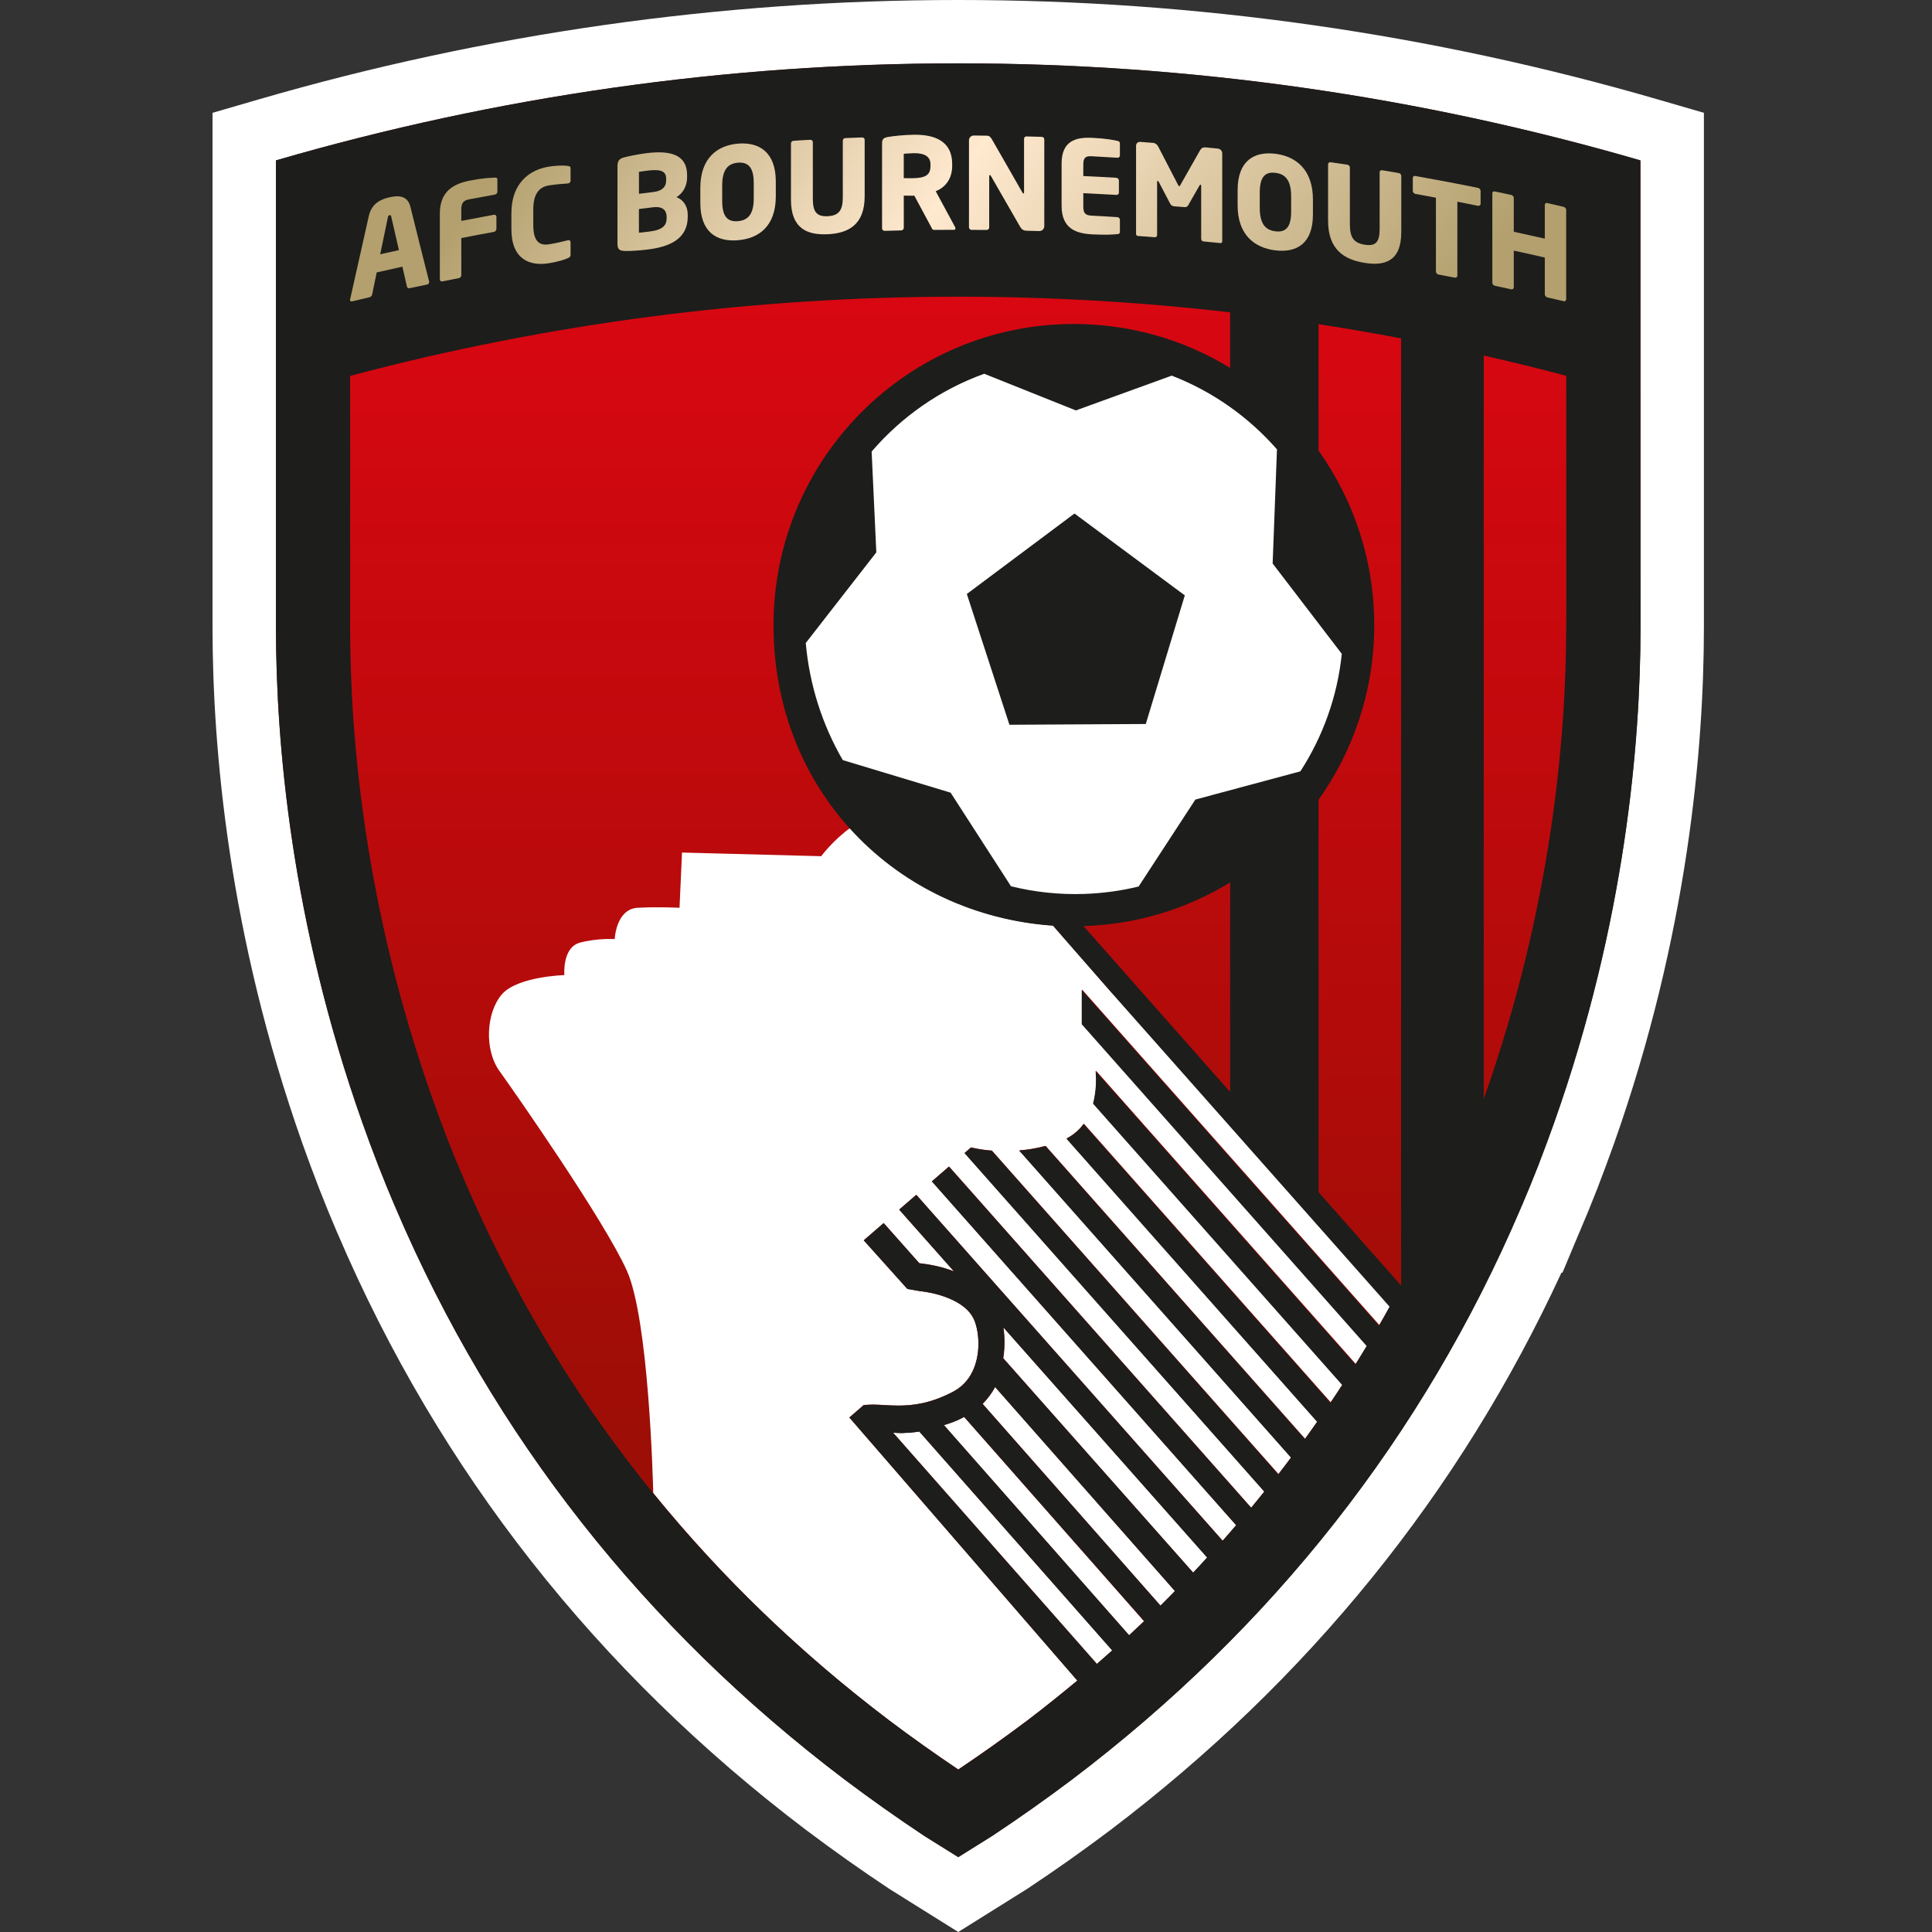 <svg width="100" height="100" viewBox="0 0 100 100" fill="none" xmlns="http://www.w3.org/2000/svg">
<rect x="0" y="0" width="100" height="100" fill="#333333" stroke="none"/>
<g clip-path="url(#clip0_326_63)">
<path d="M63.75 66.918C64.181 66.922 64.602 66.973 65.08 66.969C64.602 66.969 64.181 66.922 63.75 66.918Z" fill="url(#paint0_linear_326_63)"/>
<path d="M67.41 67.969C67.591 67.917 67.763 67.86 67.927 67.792C67.764 67.861 67.591 67.921 67.41 67.969Z" fill="url(#paint1_linear_326_63)"/>
<path d="M78.689 62.59L78.745 62.456L78.753 62.439L78.762 62.422C79.042 61.772 79.322 61.083 79.623 60.316C79.933 59.511 80.2 58.788 80.441 58.112C84.132 47.69 84.906 38.427 84.911 32.492V8.304C73.439 4.97 61.566 3.282 49.625 3.282H49.569C37.623 3.282 25.75 4.97 14.282 8.304V32.488C14.287 38.422 15.062 47.686 18.752 58.103C18.994 58.783 19.261 59.507 19.575 60.321C19.872 61.083 20.157 61.772 20.432 62.418L20.44 62.434L20.449 62.451L20.505 62.585C25.521 74.311 33.334 84.25 43.72 92.114C45.038 93.104 46.42 94.086 47.828 95.02L47.85 95.034L49.598 96.127L51.347 95.034L51.368 95.02C52.776 94.085 54.159 93.108 55.48 92.114C65.859 84.25 73.671 74.316 78.687 62.589L78.689 62.59Z" fill="url(#paint2_linear_326_63)"/>
<path d="M49.625 3.282C61.566 3.282 73.439 4.97 84.911 8.304V32.492C84.906 38.427 84.132 47.69 80.441 58.111C80.2 58.788 79.933 59.511 79.623 60.316C79.322 61.083 79.042 61.772 78.762 62.422L78.753 62.439L78.744 62.456L78.689 62.59C73.672 74.317 65.859 84.251 55.482 92.114C54.16 93.109 52.777 94.087 51.369 95.021L51.348 95.034L49.599 96.128L47.851 95.034L47.83 95.021C46.421 94.086 45.039 93.105 43.721 92.114C33.334 84.251 25.523 74.311 20.506 62.586L20.45 62.452L20.442 62.435L20.433 62.418C20.158 61.773 19.873 61.083 19.576 60.322C19.262 59.508 18.995 58.785 18.754 58.103C15.063 47.686 14.288 38.423 14.284 32.489V8.304C25.75 4.97 37.623 3.282 49.569 3.282H49.625ZM49.625 0H49.569C37.307 0 25.126 1.733 13.367 5.152L11 5.84V32.488C11.005 38.689 11.817 48.354 15.658 59.199C15.923 59.945 16.202 60.698 16.513 61.502L16.515 61.508L16.517 61.513C16.796 62.231 17.09 62.948 17.412 63.705L17.46 63.817L17.472 63.84L17.477 63.852L17.482 63.864L17.488 63.877C22.734 76.14 30.894 86.521 41.739 94.732L41.744 94.736L41.749 94.739C43.166 95.804 44.601 96.819 46.014 97.756L46.061 97.787L46.108 97.817L46.119 97.823L47.858 98.911L49.599 100L51.339 98.911L53.078 97.823L53.089 97.817L53.137 97.787L53.184 97.756C54.64 96.79 56.077 95.774 57.455 94.737L57.46 94.734L57.464 94.73C67.715 86.963 75.565 77.262 80.821 65.872H80.874L81.718 63.855L81.722 63.843L81.731 63.825L81.777 63.72C82.051 63.085 82.337 62.385 82.678 61.517L82.682 61.507L82.686 61.496C82.986 60.717 83.263 59.97 83.533 59.214L83.534 59.211L83.536 59.207C87.378 48.36 88.189 38.693 88.194 32.495V5.839L85.828 5.152C74.063 1.733 61.883 0 49.625 0Z" fill="white"/>
<path d="M57.454 51.281L54.503 47.905C50.37 47.621 46.679 45.713 44.06 42.815C43.134 43.469 42.505 44.317 42.505 44.317L35.301 44.128L35.172 46.987C35.172 46.987 34.113 46.927 32.998 46.987C31.878 47.056 31.818 48.607 31.818 48.607C31.818 48.607 30.948 48.546 30.017 48.792C29.088 49.042 29.212 50.471 29.212 50.471C29.212 50.471 26.788 50.536 25.978 51.466C25.169 52.4 25.048 54.325 25.858 55.445C26.663 56.565 31.263 63.15 32.443 65.763C33.576 68.269 33.796 76.585 33.812 77.278C37.339 81.615 41.414 85.555 46.038 89.056C47.179 89.917 48.376 90.766 49.599 91.588C50.822 90.766 52.02 89.913 53.17 89.052C54.057 88.38 54.914 87.687 55.761 86.985L43.962 73.368L43.971 73.359L44.708 72.722L44.944 72.708C45.013 72.704 45.095 72.7 45.177 72.7C45.375 72.7 45.564 72.713 45.767 72.725C45.995 72.738 46.232 72.751 46.482 72.751H46.508C47.188 72.751 48.127 72.669 49.341 72.027C49.789 71.786 50.116 71.442 50.34 70.977C50.543 70.559 50.646 70.051 50.641 69.538C50.646 68.995 50.517 68.491 50.383 68.233C50.18 67.816 49.72 67.445 49.092 67.191C48.459 66.933 47.834 66.855 47.765 66.846C47.709 66.837 47.687 66.833 47.687 66.833H47.648L46.963 66.713L46.959 66.708L44.706 64.197L44.715 64.188L45.735 63.306L45.744 63.314L45.753 63.328L45.758 63.323L47.583 65.381C48.195 65.454 48.737 65.558 49.375 65.803L46.541 62.608L47.424 61.842L47.433 61.851L47.442 61.864L47.446 61.86L63.285 79.744C63.522 79.477 63.75 79.21 63.983 78.939L48.234 61.144L48.243 61.136L49.117 60.378L49.126 60.387L49.134 60.4L49.139 60.395L50.332 61.739L64.762 78.034C64.995 77.758 65.215 77.479 65.443 77.199L49.927 59.676L50.263 59.388H50.272C50.276 59.388 50.685 59.505 51.331 59.551H51.336L51.34 59.556L51.349 59.565H51.354L66.173 76.295C66.397 76.011 66.612 75.722 66.827 75.434L52.758 59.543L52.784 59.539C53.218 59.505 53.663 59.427 54.11 59.311H54.119L54.124 59.315L54.132 59.324H54.137L54.899 60.185L67.551 74.469C67.766 74.177 67.973 73.875 68.183 73.579L55.209 58.923L55.225 58.915C55.57 58.73 55.863 58.48 56.086 58.174L56.095 58.161L56.108 58.174L56.117 58.187L56.122 58.183L57.199 59.397L68.878 72.583C69.085 72.281 69.283 71.971 69.485 71.666L56.592 57.106V57.097C56.756 56.464 56.756 55.856 56.726 55.452L56.721 55.413L56.746 55.443L56.76 55.457V55.452L70.174 70.597C70.372 70.283 70.566 69.969 70.756 69.65L56.006 52.993V51.223L56.032 51.248L56.045 51.262V51.257L58.926 54.509L70.653 67.746L71.393 68.582C71.583 68.259 71.769 67.931 71.949 67.604L57.458 51.279L57.457 51.281H57.454Z" fill="white"/>
<path d="M47.584 74.093C47.502 74.106 47.42 74.118 47.338 74.127L47.287 74.131C47.261 74.136 47.235 74.136 47.209 74.14C47.166 74.145 47.118 74.154 47.075 74.154C47.006 74.158 46.933 74.162 46.864 74.162H46.838C46.822 74.162 46.808 74.162 46.795 74.167C46.765 74.167 46.735 74.167 46.705 74.172H46.657C46.524 74.172 46.381 74.163 46.226 74.15L56.777 86.122C57.044 85.889 57.306 85.652 57.569 85.42L47.582 74.094V74.093L47.584 74.093Z" fill="white"/>
<path d="M51.511 71.793C51.352 72.094 51.136 72.387 50.865 72.663L60.068 83.106C60.321 82.856 60.567 82.602 60.817 82.353L51.511 71.793V71.793Z" fill="white"/>
<path d="M51.942 68.709C51.972 68.925 51.993 69.144 51.997 69.372C52.002 69.695 51.981 70.005 51.933 70.302L61.76 81.4C62.005 81.142 62.246 80.879 62.488 80.616L51.942 68.709V68.709Z" fill="white"/>
<path d="M49.901 73.339C49.858 73.364 49.81 73.386 49.767 73.408L49.698 73.442C49.642 73.468 49.586 73.494 49.534 73.52H49.53C49.521 73.525 49.508 73.529 49.495 73.533C49.474 73.542 49.452 73.555 49.426 73.564H49.422C49.417 73.568 49.408 73.568 49.405 73.572C49.4 73.572 49.391 73.577 49.388 73.581C49.379 73.586 49.375 73.586 49.367 73.59C49.362 73.59 49.353 73.594 49.35 73.594C49.177 73.664 49.018 73.715 48.855 73.762L58.441 84.641C58.703 84.399 58.953 84.154 59.212 83.912L49.901 73.34L49.9 73.339H49.901Z" fill="white"/>
<path d="M84.907 8.3C73.439 4.966 61.567 3.278 49.626 3.278H49.57C37.623 3.278 25.751 4.966 14.283 8.3V32.484C14.288 38.418 15.063 47.681 18.753 58.099C18.994 58.779 19.262 59.502 19.576 60.317C19.873 61.079 20.157 61.768 20.432 62.414L20.441 62.431L20.45 62.447L20.505 62.581C25.522 74.307 33.334 84.246 43.721 92.11C45.038 93.1 46.42 94.082 47.829 95.016L47.85 95.03L49.599 96.123L51.347 95.03L51.369 95.016C52.777 94.082 54.159 93.104 55.481 92.11C65.868 84.246 73.675 74.312 78.693 62.585L78.748 62.451L78.757 62.434L78.766 62.418C79.046 61.767 79.326 61.078 79.627 60.312C79.937 59.507 80.204 58.783 80.445 58.107C84.136 47.686 84.91 38.422 84.915 32.488L84.906 8.299L84.907 8.3ZM56.774 86.129L46.224 74.157C46.383 74.17 46.525 74.178 46.659 74.178H46.706C46.736 74.174 46.767 74.174 46.797 74.174C46.81 74.174 46.827 74.174 46.84 74.169H46.865C46.934 74.164 47.008 74.164 47.077 74.16C47.12 74.156 47.167 74.151 47.21 74.147C47.236 74.142 47.262 74.142 47.288 74.138L47.34 74.133C47.422 74.125 47.507 74.112 47.585 74.099L57.567 85.429C57.305 85.657 57.046 85.894 56.775 86.127V86.128L56.774 86.129ZM58.444 84.642L48.858 73.764C49.022 73.717 49.185 73.661 49.357 73.597C49.362 73.597 49.371 73.592 49.374 73.592C49.383 73.592 49.387 73.587 49.395 73.583C49.4 73.578 49.409 73.578 49.412 73.574C49.417 73.57 49.426 73.57 49.429 73.566H49.434C49.455 73.557 49.477 73.544 49.503 73.535C49.511 73.531 49.524 73.527 49.537 73.522H49.542C49.597 73.497 49.654 73.47 49.705 73.444L49.775 73.41C49.818 73.389 49.865 73.362 49.908 73.341L59.227 83.913C58.96 84.155 58.706 84.4 58.443 84.641L58.445 84.642H58.444ZM60.064 83.109L50.856 72.666C51.127 72.386 51.343 72.093 51.502 71.787L60.812 82.35C60.567 82.604 60.322 82.859 60.063 83.108L60.064 83.109ZM61.756 81.4L51.92 70.299C51.967 69.989 51.989 69.675 51.984 69.373C51.979 69.149 51.962 68.925 51.928 68.701L62.478 80.617C62.242 80.879 62 81.142 61.755 81.4H61.756ZM71.372 68.611L56.015 51.269L55.99 51.244V53.014L70.739 69.671C70.545 69.99 70.352 70.303 70.154 70.623L56.732 55.465L56.706 55.434L56.711 55.473C56.741 55.874 56.745 56.486 56.577 57.118V57.127L69.471 71.687C69.268 71.997 69.07 72.303 68.863 72.608L57.176 59.405L56.099 58.191L56.086 58.177L56.077 58.191C55.853 58.497 55.559 58.746 55.216 58.931L55.199 58.94L68.174 73.595C67.963 73.892 67.757 74.194 67.541 74.486L54.119 59.328L54.114 59.323H54.106C53.657 59.44 53.215 59.517 52.779 59.551L52.754 59.556L66.822 75.447C66.603 75.736 66.387 76.029 66.163 76.313L51.337 59.565L51.332 59.56H51.327C50.676 59.508 50.272 59.396 50.268 59.396H50.259L49.923 59.685L65.439 77.208C65.21 77.487 64.987 77.767 64.758 78.048L49.126 60.395L49.118 60.387L48.243 61.144L48.235 61.153L63.983 78.947C63.751 79.219 63.518 79.49 63.282 79.753L47.434 61.855L47.425 61.846L46.542 62.612L49.376 65.807C48.739 65.562 48.196 65.463 47.581 65.385L45.746 63.318L45.737 63.309L44.717 64.192L44.708 64.201L46.961 66.712L46.965 66.717L47.65 66.837H47.689C47.689 66.837 47.711 66.837 47.767 66.85C47.836 66.859 48.465 66.932 49.093 67.195C49.722 67.449 50.179 67.815 50.385 68.237C50.519 68.495 50.647 69.003 50.643 69.542C50.648 70.055 50.54 70.562 50.342 70.981C50.118 71.445 49.791 71.79 49.343 72.031C48.129 72.673 47.19 72.754 46.51 72.754H46.484C46.234 72.754 45.998 72.741 45.769 72.729C45.566 72.716 45.377 72.707 45.179 72.704C45.093 72.704 45.015 72.708 44.946 72.712L44.709 72.726L43.973 73.363L43.964 73.372L55.764 86.989C54.915 87.691 54.058 88.384 53.172 89.056C52.026 89.922 50.825 90.774 49.601 91.592C48.379 90.77 47.181 89.922 46.04 89.06C36.204 81.61 28.806 72.214 24.051 61.12L24.012 61.026L24.004 61.009L23.987 60.97L23.97 60.931L23.962 60.914C23.699 60.307 23.436 59.661 23.152 58.938C22.854 58.163 22.6 57.477 22.372 56.827C18.867 46.923 18.126 38.125 18.122 32.492V19.456C28.379 16.734 38.943 15.357 49.566 15.357H49.622C54.324 15.357 59.014 15.628 63.67 16.167V19.043C61.314 17.601 58.545 16.769 55.583 16.769C46.996 16.769 40.037 23.75 40.037 32.362C40.037 40.975 46.423 47.357 54.502 47.913L57.452 51.289L71.926 67.636C71.75 67.964 71.56 68.287 71.375 68.614L71.373 68.611H71.372ZM63.672 45.675V56.522L56.084 47.935C58.857 47.849 61.446 47.035 63.672 45.675ZM72.521 66.539L68.249 61.708V41.395C70.062 38.845 71.13 35.728 71.13 32.36C71.13 28.991 70.062 25.874 68.249 23.325V16.779C69.679 16.998 71.1 17.244 72.521 17.515V66.539V66.539ZM81.065 32.48C81.061 38.113 80.325 46.911 76.815 56.829C76.81 56.846 76.801 56.863 76.798 56.88V18.402C78.228 18.725 79.653 19.074 81.07 19.453V32.48H81.065V32.48Z" fill="#1D1D1B"/>
<path d="M55.688 21.244L50.943 19.346C48.66 20.168 46.662 21.572 45.116 23.372L45.358 28.591L41.8 33.161L41.706 33.281C41.9 35.469 42.571 37.531 43.622 39.344L43.643 39.349L49.203 41.028L52.329 45.873C53.548 46.174 54.826 46.316 56.145 46.269C57.105 46.234 58.039 46.105 58.935 45.885L61.872 41.385L67.307 39.925C68.465 38.133 69.223 36.062 69.451 33.844L65.872 29.167L66.096 23.259C64.624 21.579 62.759 20.258 60.649 19.443L55.688 21.243L55.688 21.244ZM59.306 37.474L52.248 37.513L50.043 30.744L55.615 26.58L61.325 30.817L59.305 37.475L59.306 37.474Z" fill="white"/>
<path d="M22.103 14.729C21.797 14.793 21.496 14.854 21.195 14.918C21.125 14.931 21.078 14.893 21.061 14.828C20.983 14.487 20.906 14.142 20.828 13.803C20.385 13.898 19.941 13.997 19.498 14.1C19.42 14.475 19.343 14.854 19.265 15.233C19.251 15.302 19.2 15.366 19.136 15.383C18.835 15.452 18.533 15.525 18.227 15.598C18.163 15.615 18.116 15.585 18.116 15.521C18.116 15.516 18.124 15.499 18.124 15.486C18.447 14.053 18.77 12.619 19.089 11.184C19.239 10.521 19.718 10.31 20.166 10.211C20.614 10.111 21.092 10.107 21.243 10.706C21.561 11.993 21.884 13.281 22.212 14.572C22.212 14.586 22.22 14.598 22.216 14.603C22.216 14.663 22.169 14.711 22.104 14.727L22.103 14.729ZM20.251 11.22C20.238 11.155 20.226 11.125 20.165 11.138C20.11 11.151 20.087 11.19 20.075 11.258C19.941 11.895 19.812 12.528 19.679 13.162C20.002 13.092 20.325 13.015 20.648 12.946C20.514 12.369 20.381 11.792 20.252 11.22H20.251Z" fill="url(#paint3_linear_326_63)"/>
<path d="M25.622 10.07C25.178 10.152 24.738 10.233 24.295 10.315C23.989 10.371 23.877 10.501 23.877 10.845V11.434C24.437 11.326 25.001 11.219 25.565 11.116C25.638 11.102 25.694 11.15 25.694 11.224V11.848C25.694 11.921 25.634 11.99 25.565 12.003C25.001 12.106 24.437 12.209 23.877 12.322V14.242C23.877 14.316 23.817 14.385 23.748 14.397C23.464 14.453 23.184 14.509 22.899 14.565C22.826 14.579 22.766 14.535 22.766 14.457V11.059C22.766 9.866 23.515 9.501 24.355 9.341C25.061 9.208 25.388 9.204 25.616 9.194C25.707 9.189 25.75 9.216 25.745 9.302V9.914C25.754 9.983 25.693 10.056 25.62 10.069L25.622 10.07Z" fill="url(#paint4_linear_326_63)"/>
<path d="M29.385 13.363C29.247 13.432 28.868 13.553 28.407 13.626C27.413 13.785 26.47 13.423 26.47 11.86V11.034C26.47 9.47 27.413 8.785 28.407 8.626C28.864 8.553 29.247 8.562 29.385 8.588C29.48 8.601 29.527 8.618 29.532 8.708V9.345C29.532 9.423 29.493 9.483 29.407 9.492C29.402 9.492 29.394 9.497 29.386 9.497C29.135 9.513 28.778 9.54 28.417 9.596C27.965 9.669 27.603 9.962 27.603 10.841V11.667C27.603 12.541 27.965 12.718 28.417 12.645C28.778 12.589 29.135 12.498 29.386 12.438C29.39 12.438 29.399 12.438 29.407 12.433C29.493 12.42 29.532 12.472 29.532 12.55V13.188C29.532 13.287 29.476 13.325 29.385 13.364V13.363Z" fill="url(#paint5_linear_326_63)"/>
<path d="M33.523 12.916C33.093 12.968 32.576 13.002 32.322 12.989C32.059 12.976 31.96 12.903 31.96 12.61V8.614C31.96 8.321 32.05 8.218 32.309 8.144C32.533 8.084 33.066 7.976 33.484 7.925C34.729 7.774 35.564 8.019 35.564 9.061V9.181C35.564 9.612 35.358 10 35.013 10.206C35.362 10.335 35.598 10.662 35.598 11.114V11.214C35.598 12.368 34.659 12.777 33.522 12.915L33.523 12.916ZM34.479 9.247C34.479 8.886 34.247 8.748 33.571 8.825C33.468 8.839 33.162 8.877 33.072 8.894V10.031C33.317 10.001 33.562 9.97 33.808 9.94C34.326 9.88 34.48 9.626 34.48 9.342V9.247H34.479ZM34.505 11.232C34.505 10.917 34.333 10.664 33.807 10.728C33.562 10.758 33.317 10.788 33.07 10.819V12.046C33.174 12.032 33.519 11.998 33.608 11.985C34.285 11.908 34.504 11.671 34.504 11.305V11.232H34.505Z" fill="url(#paint6_linear_326_63)"/>
<path d="M38.2 12.434C37.111 12.528 36.249 12.033 36.249 10.505V9.721C36.249 8.196 37.114 7.525 38.2 7.434C39.289 7.344 40.155 7.869 40.155 9.393V10.177C40.15 11.701 39.285 12.343 38.2 12.434ZM39.014 9.48C39.014 8.692 38.751 8.378 38.195 8.42C37.64 8.468 37.381 8.83 37.381 9.613V10.397C37.381 11.185 37.64 11.495 38.195 11.448C38.751 11.4 39.014 11.047 39.014 10.26V9.48Z" fill="url(#paint7_linear_326_63)"/>
<path d="M42.843 12.123C41.792 12.175 40.94 11.84 40.94 10.341V7.417C40.94 7.348 41 7.288 41.073 7.288C41.361 7.266 41.65 7.249 41.938 7.236C42.012 7.232 42.072 7.284 42.072 7.353V10.277C42.072 10.949 42.253 11.22 42.843 11.19C43.437 11.16 43.623 10.871 43.623 10.2V7.276C43.623 7.207 43.683 7.147 43.756 7.147C44.045 7.134 44.329 7.122 44.617 7.113C44.69 7.113 44.755 7.16 44.755 7.233V10.157C44.755 11.651 43.894 12.073 42.842 12.125L42.843 12.123Z" fill="url(#paint8_linear_326_63)"/>
<path d="M49.354 11.895C49.014 11.895 48.678 11.895 48.337 11.9C48.264 11.9 48.243 11.836 48.209 11.771C47.911 11.22 47.614 10.669 47.322 10.122C47.3 10.122 47.274 10.127 47.248 10.131C47.111 10.131 46.904 10.122 46.779 10.126V11.793C46.779 11.866 46.718 11.926 46.645 11.926C46.361 11.935 46.072 11.94 45.788 11.948C45.719 11.948 45.655 11.892 45.655 11.823V7.413C45.655 7.189 45.749 7.13 45.952 7.091C46.258 7.035 46.818 6.983 47.296 6.974C48.42 6.957 49.289 7.331 49.285 8.494V8.58C49.285 9.278 48.915 9.704 48.433 9.898C48.765 10.514 49.096 11.129 49.432 11.746C49.446 11.771 49.454 11.797 49.454 11.819C49.454 11.867 49.428 11.897 49.355 11.897L49.354 11.895ZM48.161 8.502C48.161 8.101 47.851 7.92 47.295 7.929C47.201 7.933 46.856 7.95 46.778 7.959V9.22C46.851 9.225 47.174 9.225 47.248 9.225C47.946 9.212 48.161 9.031 48.161 8.588V8.502Z" fill="url(#paint9_linear_326_63)"/>
<path d="M53.789 11.96C53.574 11.951 53.359 11.946 53.143 11.943C53.006 11.938 52.907 11.909 52.798 11.732C52.295 10.857 51.795 9.983 51.292 9.113C51.266 9.07 51.253 9.061 51.231 9.061C51.214 9.061 51.201 9.075 51.201 9.113V11.774C51.201 11.847 51.141 11.903 51.068 11.903C50.809 11.903 50.547 11.898 50.288 11.898C50.215 11.898 50.154 11.838 50.154 11.764V7.264C50.154 7.127 50.266 7.014 50.405 7.014C50.629 7.014 50.853 7.019 51.072 7.023C51.206 7.023 51.27 7.087 51.352 7.23C51.873 8.138 52.399 9.051 52.919 9.964C52.941 10.007 52.953 10.015 52.971 10.015C52.984 10.015 53.005 10.007 53.005 9.96V7.182C53.005 7.109 53.066 7.057 53.139 7.062C53.397 7.066 53.659 7.075 53.918 7.083C53.992 7.083 54.052 7.139 54.052 7.212V11.716C54.047 11.858 53.927 11.966 53.789 11.958V11.96Z" fill="url(#paint10_linear_326_63)"/>
<path d="M57.837 12.119C57.605 12.14 57.269 12.166 56.554 12.132C55.702 12.089 54.948 11.844 54.948 10.646V8.467C54.948 7.27 55.71 7.089 56.563 7.136C57.278 7.17 57.609 7.244 57.837 7.291C57.932 7.313 57.966 7.347 57.966 7.429V8.045C57.966 8.118 57.906 8.17 57.837 8.165C57.389 8.139 56.942 8.113 56.493 8.087C56.184 8.07 56.072 8.173 56.072 8.513V9.112C56.64 9.137 57.213 9.167 57.781 9.202C57.854 9.207 57.915 9.271 57.915 9.344V9.968C57.915 10.041 57.854 10.097 57.781 10.088C57.213 10.054 56.64 10.024 56.072 9.998V10.691C56.072 11.036 56.179 11.143 56.493 11.161C56.942 11.182 57.385 11.212 57.837 11.239C57.911 11.243 57.966 11.308 57.966 11.376V11.988C57.966 12.079 57.932 12.113 57.837 12.117V12.119Z" fill="url(#paint11_linear_326_63)"/>
<path d="M63.147 12.58C62.858 12.55 62.57 12.52 62.276 12.495C62.216 12.486 62.173 12.425 62.173 12.352V9.613C62.173 9.57 62.152 9.558 62.139 9.558C62.122 9.558 62.105 9.571 62.087 9.601C61.889 9.946 61.691 10.286 61.498 10.63C61.45 10.703 61.386 10.733 61.3 10.72C61.123 10.704 60.947 10.69 60.77 10.678C60.684 10.669 60.62 10.63 60.572 10.549C60.374 10.174 60.176 9.795 59.978 9.416C59.961 9.382 59.944 9.369 59.926 9.365C59.913 9.365 59.892 9.369 59.892 9.416V12.155C59.892 12.228 59.844 12.284 59.784 12.28C59.491 12.258 59.202 12.237 58.914 12.215C58.862 12.211 58.802 12.185 58.802 12.116V7.552C58.802 7.414 58.901 7.332 59.038 7.345C59.245 7.358 59.452 7.375 59.658 7.393C59.796 7.401 59.891 7.474 59.951 7.59C60.287 8.241 60.623 8.891 60.964 9.546C60.989 9.597 61.011 9.636 61.037 9.636C61.062 9.641 61.084 9.606 61.106 9.558C61.442 8.964 61.777 8.37 62.114 7.78C62.174 7.672 62.264 7.616 62.406 7.629C62.613 7.651 62.819 7.668 63.026 7.69C63.163 7.703 63.263 7.807 63.263 7.943V12.504C63.258 12.573 63.198 12.586 63.146 12.582L63.147 12.58Z" fill="url(#paint12_linear_326_63)"/>
<path d="M66.01 12.959C64.925 12.825 64.059 12.149 64.059 10.625V9.841C64.059 8.317 64.92 7.825 66.01 7.959C67.096 8.092 67.957 8.799 67.957 10.323V11.106C67.957 12.627 67.096 13.092 66.01 12.958V12.959ZM66.829 10.168C66.829 9.381 66.567 9.01 66.015 8.946C65.463 8.877 65.205 9.183 65.205 9.97V10.754C65.205 11.542 65.463 11.904 66.015 11.973C66.567 12.042 66.829 11.74 66.829 10.953V10.169V10.168Z" fill="url(#paint13_linear_326_63)"/>
<path d="M70.631 13.605C69.589 13.441 68.744 12.929 68.741 11.43V8.506C68.741 8.433 68.802 8.39 68.875 8.398C69.163 8.441 69.448 8.484 69.735 8.523C69.809 8.537 69.869 8.596 69.869 8.67V11.594C69.869 12.266 70.045 12.572 70.635 12.666C71.225 12.761 71.41 12.511 71.41 11.84V8.916C71.41 8.842 71.471 8.799 71.544 8.812C71.828 8.86 72.112 8.907 72.392 8.955C72.466 8.968 72.53 9.028 72.53 9.101V12.025C72.525 13.528 71.673 13.774 70.631 13.606V13.605Z" fill="url(#paint14_linear_326_63)"/>
<path d="M76.488 10.651C76.135 10.582 75.781 10.508 75.433 10.439V14.264C75.433 14.337 75.377 14.384 75.304 14.372C75.021 14.316 74.736 14.264 74.452 14.208C74.379 14.195 74.323 14.126 74.323 14.053V10.233C73.971 10.164 73.613 10.105 73.26 10.036C73.187 10.022 73.131 9.958 73.126 9.885V9.209C73.126 9.136 73.187 9.092 73.26 9.11C74.341 9.303 75.422 9.505 76.498 9.725C76.571 9.739 76.636 9.807 76.636 9.876V10.556C76.627 10.629 76.562 10.668 76.489 10.651H76.488Z" fill="url(#paint15_linear_326_63)"/>
<path d="M80.936 15.59C80.653 15.526 80.368 15.457 80.088 15.393C80.019 15.376 79.959 15.302 79.959 15.229V13.33C79.425 13.205 78.891 13.088 78.353 12.973V14.872C78.353 14.945 78.292 14.989 78.224 14.975C77.94 14.915 77.655 14.85 77.372 14.79C77.299 14.773 77.243 14.704 77.243 14.631V10.005C77.243 9.932 77.299 9.893 77.372 9.911C77.655 9.966 77.94 10.031 78.224 10.092C78.297 10.109 78.353 10.174 78.353 10.247V11.995C78.887 12.112 79.421 12.232 79.959 12.352V10.604C79.959 10.535 80.014 10.492 80.088 10.509C80.371 10.574 80.656 10.643 80.936 10.707C81.005 10.724 81.065 10.793 81.065 10.862V15.488C81.065 15.561 81.005 15.608 80.936 15.591V15.59Z" fill="url(#paint16_linear_326_63)"/>
</g>
<defs>
<linearGradient id="paint0_linear_326_63" x1="57.972" y1="83.673" x2="88.758" y2="3.741" gradientUnits="userSpaceOnUse">
<stop stop-color="#881002"/>
<stop offset="1" stop-color="#E20613"/>
</linearGradient>
<linearGradient id="paint1_linear_326_63" x1="61.12" y1="84.884" x2="91.903" y2="4.953" gradientUnits="userSpaceOnUse">
<stop stop-color="#881002"/>
<stop offset="1" stop-color="#E20613"/>
</linearGradient>
<linearGradient id="paint2_linear_326_63" x1="49.597" y1="94.722" x2="49.597" y2="6.014" gradientUnits="userSpaceOnUse">
<stop stop-color="#881002"/>
<stop offset="1" stop-color="#E20613"/>
</linearGradient>
<linearGradient id="paint3_linear_326_63" x1="21.531" y1="14.405" x2="56.659" y2="40.67" gradientUnits="userSpaceOnUse">
<stop stop-color="#B3A06E"/>
<stop offset="0.44" stop-color="#FFE9CF"/>
<stop offset="1" stop-color="#B3A06E"/>
</linearGradient>
<linearGradient id="paint4_linear_326_63" x1="23.721" y1="11.477" x2="58.844" y2="37.737" gradientUnits="userSpaceOnUse">
<stop stop-color="#B3A06E"/>
<stop offset="0.44" stop-color="#FFE9CF"/>
<stop offset="1" stop-color="#B3A06E"/>
</linearGradient>
<linearGradient id="paint5_linear_326_63" x1="25.582" y1="8.988" x2="60.698" y2="35.243" gradientUnits="userSpaceOnUse">
<stop stop-color="#B3A06E"/>
<stop offset="0.44" stop-color="#FFE9CF"/>
<stop offset="1" stop-color="#B3A06E"/>
</linearGradient>
<linearGradient id="paint6_linear_326_63" x1="27.717" y1="6.127" x2="62.845" y2="32.391" gradientUnits="userSpaceOnUse">
<stop stop-color="#B3A06E"/>
<stop offset="0.44" stop-color="#FFE9CF"/>
<stop offset="1" stop-color="#B3A06E"/>
</linearGradient>
<linearGradient id="paint7_linear_326_63" x1="29.647" y1="3.547" x2="64.766" y2="29.804" gradientUnits="userSpaceOnUse">
<stop stop-color="#B3A06E"/>
<stop offset="0.44" stop-color="#FFE9CF"/>
<stop offset="1" stop-color="#B3A06E"/>
</linearGradient>
<linearGradient id="paint8_linear_326_63" x1="31.633" y1="0.901" x2="66.738" y2="27.148" gradientUnits="userSpaceOnUse">
<stop stop-color="#B3A06E"/>
<stop offset="0.44" stop-color="#FFE9CF"/>
<stop offset="1" stop-color="#B3A06E"/>
</linearGradient>
<linearGradient id="paint9_linear_326_63" x1="33.044" y1="-0.988" x2="68.155" y2="25.264" gradientUnits="userSpaceOnUse">
<stop stop-color="#B3A06E"/>
<stop offset="0.44" stop-color="#FFE9CF"/>
<stop offset="1" stop-color="#B3A06E"/>
</linearGradient>
<linearGradient id="paint10_linear_326_63" x1="34.847" y1="-3.411" x2="69.971" y2="22.85" gradientUnits="userSpaceOnUse">
<stop stop-color="#B3A06E"/>
<stop offset="0.44" stop-color="#FFE9CF"/>
<stop offset="1" stop-color="#B3A06E"/>
</linearGradient>
<linearGradient id="paint11_linear_326_63" x1="36.452" y1="-5.548" x2="71.567" y2="20.706" gradientUnits="userSpaceOnUse">
<stop stop-color="#B3A06E"/>
<stop offset="0.44" stop-color="#FFE9CF"/>
<stop offset="1" stop-color="#B3A06E"/>
</linearGradient>
<linearGradient id="paint12_linear_326_63" x1="37.806" y1="-7.379" x2="72.935" y2="18.887" gradientUnits="userSpaceOnUse">
<stop stop-color="#B3A06E"/>
<stop offset="0.44" stop-color="#FFE9CF"/>
<stop offset="1" stop-color="#B3A06E"/>
</linearGradient>
<linearGradient id="paint13_linear_326_63" x1="39.365" y1="-9.457" x2="74.488" y2="16.803" gradientUnits="userSpaceOnUse">
<stop stop-color="#B3A06E"/>
<stop offset="0.44" stop-color="#FFE9CF"/>
<stop offset="1" stop-color="#B3A06E"/>
</linearGradient>
<linearGradient id="paint14_linear_326_63" x1="40.854" y1="-11.44" x2="75.971" y2="14.816" gradientUnits="userSpaceOnUse">
<stop stop-color="#B3A06E"/>
<stop offset="0.44" stop-color="#FFE9CF"/>
<stop offset="1" stop-color="#B3A06E"/>
</linearGradient>
<linearGradient id="paint15_linear_326_63" x1="42.035" y1="-13.036" x2="77.161" y2="13.226" gradientUnits="userSpaceOnUse">
<stop stop-color="#B3A06E"/>
<stop offset="0.44" stop-color="#FFE9CF"/>
<stop offset="1" stop-color="#B3A06E"/>
</linearGradient>
<linearGradient id="paint16_linear_326_63" x1="42.99" y1="-14.289" x2="78.104" y2="11.965" gradientUnits="userSpaceOnUse">
<stop stop-color="#B3A06E"/>
<stop offset="0.44" stop-color="#FFE9CF"/>
<stop offset="1" stop-color="#B3A06E"/>
</linearGradient>
<clipPath id="clip0_326_63">
<rect width="77.194" height="100" fill="white" transform="translate(11)"/>
</clipPath>
</defs>
</svg>
